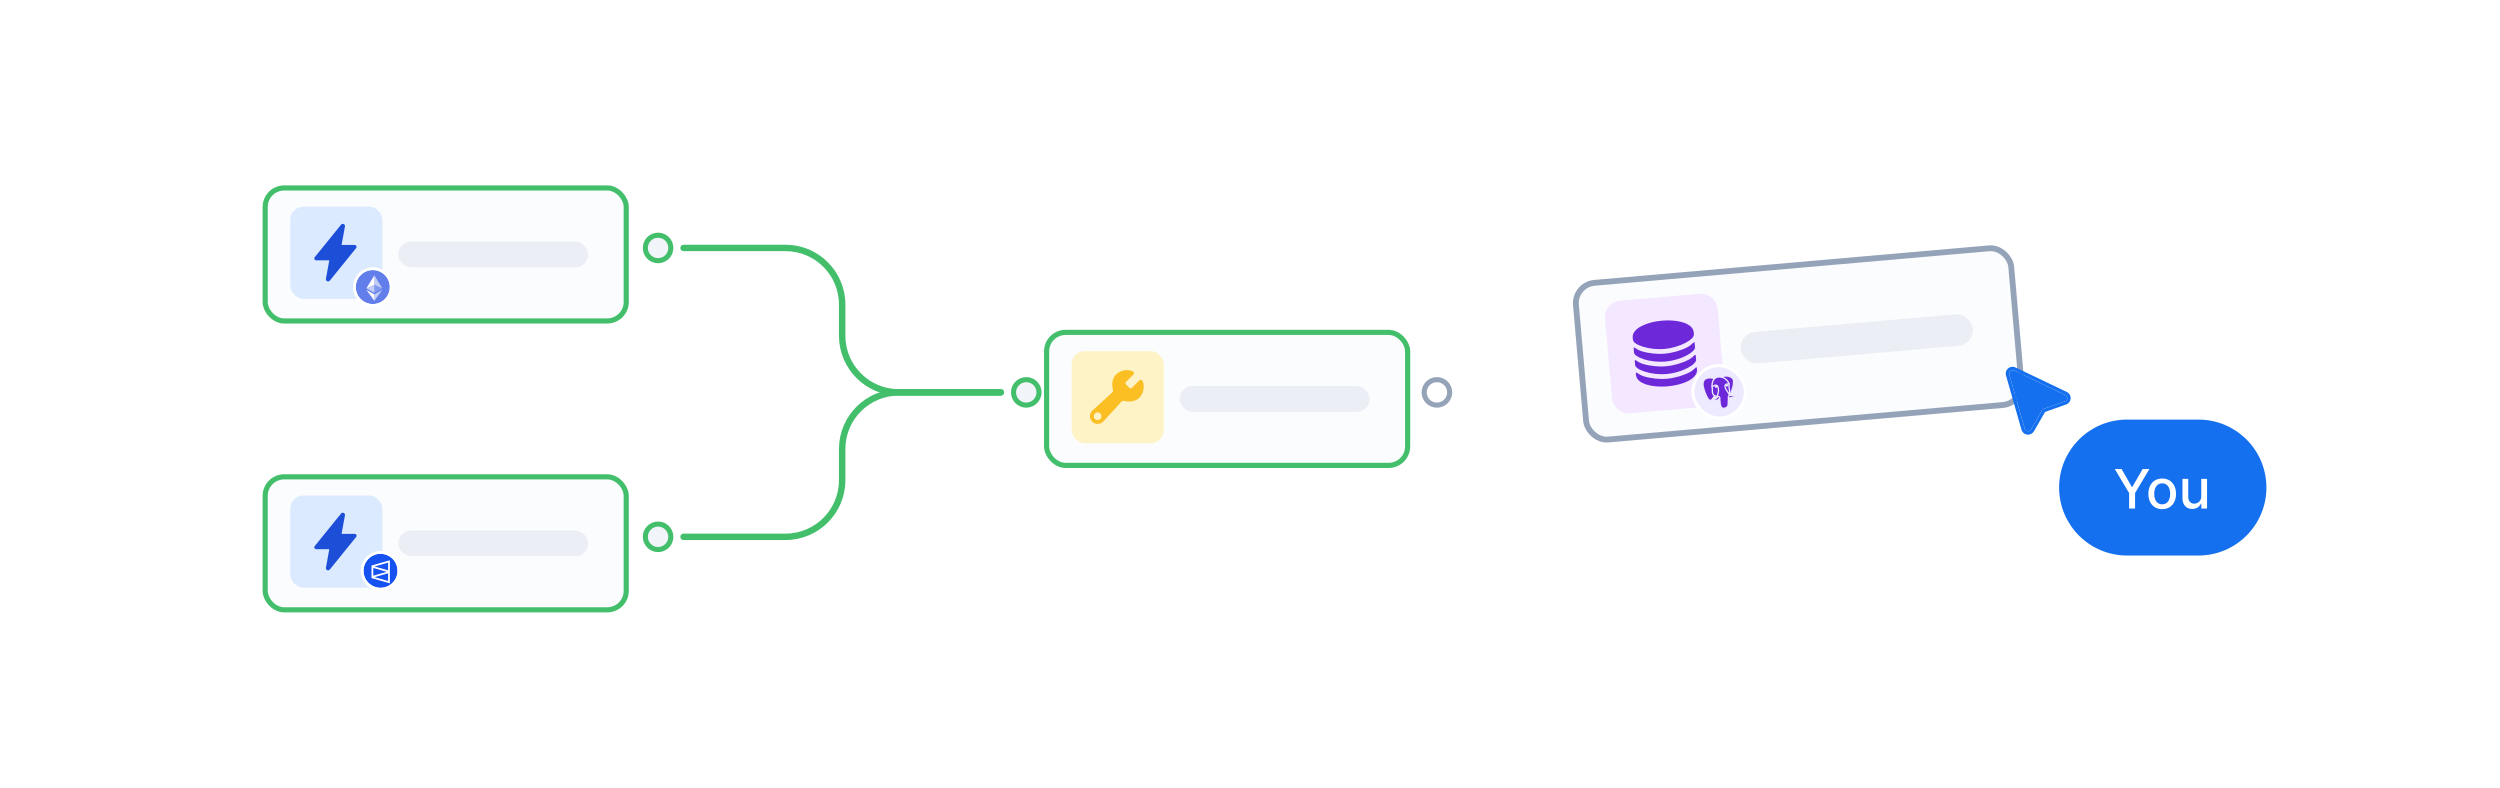 <svg width="971" height="306" viewBox="0 0 971 306" fill="none" xmlns="http://www.w3.org/2000/svg">
<circle cx="44" cy="23" r="4" fill="white" fill-opacity="0.08"/>
<circle cx="111.924" cy="23" r="4" fill="white" fill-opacity="0.08"/>
<circle cx="179.846" cy="23" r="4" fill="white" fill-opacity="0.08"/>
<circle cx="247.77" cy="23" r="4" fill="white" fill-opacity="0.08"/>
<circle cx="315.691" cy="23" r="4" fill="white" fill-opacity="0.08"/>
<circle cx="383.615" cy="23" r="4" fill="white" fill-opacity="0.08"/>
<circle cx="451.539" cy="23" r="4" fill="white" fill-opacity="0.08"/>
<circle cx="519.461" cy="23" r="4" fill="white" fill-opacity="0.08"/>
<circle cx="587.385" cy="23" r="4" fill="white" fill-opacity="0.08"/>
<circle cx="655.309" cy="23" r="4" fill="white" fill-opacity="0.08"/>
<circle cx="723.23" cy="23" r="4" fill="white" fill-opacity="0.08"/>
<circle cx="791.154" cy="23" r="4" fill="white" fill-opacity="0.08"/>
<circle cx="859.076" cy="23" r="4" fill="white" fill-opacity="0.08"/>
<circle cx="927" cy="23" r="4" fill="white" fill-opacity="0.08"/>
<circle cx="44" cy="75" r="4" fill="white" fill-opacity="0.08"/>
<circle cx="111.924" cy="75" r="4" fill="white" fill-opacity="0.08"/>
<circle cx="179.846" cy="75" r="4" fill="white" fill-opacity="0.08"/>
<circle cx="247.77" cy="75" r="4" fill="white" fill-opacity="0.08"/>
<circle cx="315.691" cy="75" r="4" fill="white" fill-opacity="0.08"/>
<circle cx="383.615" cy="75" r="4" fill="white" fill-opacity="0.08"/>
<circle cx="451.539" cy="75" r="4" fill="white" fill-opacity="0.08"/>
<circle cx="519.461" cy="75" r="4" fill="white" fill-opacity="0.08"/>
<circle cx="587.385" cy="75" r="4" fill="white" fill-opacity="0.08"/>
<circle cx="655.309" cy="75" r="4" fill="white" fill-opacity="0.08"/>
<circle cx="723.23" cy="75" r="4" fill="white" fill-opacity="0.08"/>
<circle cx="791.154" cy="75" r="4" fill="white" fill-opacity="0.08"/>
<circle cx="859.076" cy="75" r="4" fill="white" fill-opacity="0.08"/>
<circle cx="927" cy="75" r="4" fill="white" fill-opacity="0.08"/>
<circle cx="44" cy="127" r="4" fill="white" fill-opacity="0.08"/>
<circle cx="111.924" cy="127" r="4" fill="white" fill-opacity="0.08"/>
<circle cx="179.846" cy="127" r="4" fill="white" fill-opacity="0.08"/>
<circle cx="247.77" cy="127" r="4" fill="white" fill-opacity="0.08"/>
<circle cx="315.691" cy="127" r="4" fill="white" fill-opacity="0.08"/>
<circle cx="383.615" cy="127" r="4" fill="white" fill-opacity="0.08"/>
<circle cx="451.539" cy="127" r="4" fill="white" fill-opacity="0.08"/>
<circle cx="519.461" cy="127" r="4" fill="white" fill-opacity="0.08"/>
<circle cx="587.385" cy="127" r="4" fill="white" fill-opacity="0.08"/>
<circle cx="655.309" cy="127" r="4" fill="white" fill-opacity="0.08"/>
<circle cx="723.23" cy="127" r="4" fill="white" fill-opacity="0.08"/>
<circle cx="791.154" cy="127" r="4" fill="white" fill-opacity="0.08"/>
<circle cx="859.076" cy="127" r="4" fill="white" fill-opacity="0.08"/>
<circle cx="927" cy="127" r="4" fill="white" fill-opacity="0.08"/>
<circle cx="44" cy="179" r="4" fill="white" fill-opacity="0.08"/>
<circle cx="111.924" cy="179" r="4" fill="white" fill-opacity="0.08"/>
<circle cx="179.846" cy="179" r="4" fill="white" fill-opacity="0.08"/>
<circle cx="247.77" cy="179" r="4" fill="white" fill-opacity="0.08"/>
<circle cx="315.691" cy="179" r="4" fill="white" fill-opacity="0.08"/>
<circle cx="383.615" cy="179" r="4" fill="white" fill-opacity="0.08"/>
<circle cx="451.539" cy="179" r="4" fill="white" fill-opacity="0.08"/>
<circle cx="519.461" cy="179" r="4" fill="white" fill-opacity="0.08"/>
<circle cx="587.385" cy="179" r="4" fill="white" fill-opacity="0.08"/>
<circle cx="655.309" cy="179" r="4" fill="white" fill-opacity="0.08"/>
<circle cx="723.23" cy="179" r="4" fill="white" fill-opacity="0.08"/>
<circle cx="791.154" cy="179" r="4" fill="white" fill-opacity="0.08"/>
<circle cx="859.076" cy="179" r="4" fill="white" fill-opacity="0.08"/>
<circle cx="927" cy="179" r="4" fill="white" fill-opacity="0.08"/>
<circle cx="44" cy="231" r="4" fill="white" fill-opacity="0.08"/>
<circle cx="111.924" cy="231" r="4" fill="white" fill-opacity="0.08"/>
<circle cx="179.846" cy="231" r="4" fill="white" fill-opacity="0.08"/>
<circle cx="247.77" cy="231" r="4" fill="white" fill-opacity="0.08"/>
<circle cx="315.691" cy="231" r="4" fill="white" fill-opacity="0.08"/>
<circle cx="383.615" cy="231" r="4" fill="white" fill-opacity="0.08"/>
<circle cx="451.539" cy="231" r="4" fill="white" fill-opacity="0.08"/>
<circle cx="519.461" cy="231" r="4" fill="white" fill-opacity="0.08"/>
<circle cx="587.385" cy="231" r="4" fill="white" fill-opacity="0.08"/>
<circle cx="655.309" cy="231" r="4" fill="white" fill-opacity="0.08"/>
<circle cx="723.23" cy="231" r="4" fill="white" fill-opacity="0.08"/>
<circle cx="791.154" cy="231" r="4" fill="white" fill-opacity="0.08"/>
<circle cx="859.076" cy="231" r="4" fill="white" fill-opacity="0.08"/>
<circle cx="927" cy="231" r="4" fill="white" fill-opacity="0.08"/>
<circle cx="44" cy="283" r="4" fill="white" fill-opacity="0.08"/>
<circle cx="111.924" cy="283" r="4" fill="white" fill-opacity="0.08"/>
<circle cx="179.846" cy="283" r="4" fill="white" fill-opacity="0.08"/>
<circle cx="247.77" cy="283" r="4" fill="white" fill-opacity="0.08"/>
<circle cx="315.691" cy="283" r="4" fill="white" fill-opacity="0.08"/>
<circle cx="383.615" cy="283" r="4" fill="white" fill-opacity="0.08"/>
<circle cx="451.539" cy="283" r="4" fill="white" fill-opacity="0.08"/>
<circle cx="519.461" cy="283" r="4" fill="white" fill-opacity="0.08"/>
<circle cx="587.385" cy="283" r="4" fill="white" fill-opacity="0.08"/>
<circle cx="655.309" cy="283" r="4" fill="white" fill-opacity="0.08"/>
<circle cx="723.23" cy="283" r="4" fill="white" fill-opacity="0.08"/>
<circle cx="791.154" cy="283" r="4" fill="white" fill-opacity="0.08"/>
<circle cx="859.076" cy="283" r="4" fill="white" fill-opacity="0.08"/>
<circle cx="927" cy="283" r="4" fill="white" fill-opacity="0.08"/>
<circle cx="398.6" cy="152.401" r="4.95" fill="#F1F5F9" stroke="#43BF6C" stroke-width="1.98"/>
<circle cx="558.1" cy="152.401" r="4.95" fill="white" stroke="#94A3B8" stroke-width="1.98"/>
<circle cx="255.6" cy="96.3" r="4.95" fill="#F1F5F9" stroke="#43BF6C" stroke-width="1.98"/>
<circle cx="255.6" cy="208.501" r="4.95" fill="#F1F5F9" stroke="#43BF6C" stroke-width="1.98"/>
<g filter="url(#filter0_d_7614_200858)">
<rect x="105" y="71" width="140.227" height="51.663" rx="7.38" fill="#FBFCFD"/>
<rect x="105" y="71" width="140.227" height="51.663" rx="7.38" stroke="#43BF6C" stroke-width="2"/>
<rect x="156.662" y="91.811" width="73.804" height="10.041" rx="5.021" fill="#EBEFF5"/>
<rect x="114.73" y="78.269" width="35.801" height="35.801" rx="5.114" fill="#DBEAFE"/>
<g clip-path="url(#clip0_7614_200858)">
<path d="M129.431 107.316C129.306 107.316 129.182 107.289 129.069 107.236C128.956 107.183 128.855 107.106 128.775 107.011C128.694 106.915 128.636 106.803 128.603 106.682C128.571 106.562 128.565 106.435 128.587 106.312V106.307L129.897 99.111H124.824C124.683 99.111 124.545 99.071 124.426 98.996C124.307 98.921 124.212 98.814 124.151 98.686C124.09 98.559 124.067 98.418 124.083 98.278C124.1 98.138 124.155 98.006 124.244 97.896L134.461 85.265C134.578 85.118 134.739 85.012 134.921 84.965C135.103 84.918 135.295 84.932 135.469 85.004C135.642 85.076 135.787 85.204 135.881 85.366C135.975 85.529 136.014 85.718 135.99 85.904C135.99 85.918 135.987 85.932 135.984 85.946L134.669 93.144H139.742C139.883 93.144 140.021 93.184 140.14 93.259C140.259 93.334 140.354 93.441 140.415 93.568C140.476 93.695 140.499 93.837 140.482 93.977C140.466 94.117 140.41 94.249 140.322 94.359L130.103 106.989C130.023 107.091 129.921 107.173 129.804 107.229C129.688 107.286 129.56 107.315 129.431 107.316V107.316Z" fill="#1D4ED8"/>
</g>
<g filter="url(#filter1_i_7614_200858)">
<circle cx="146.799" cy="109.5" r="6.6" fill="#627EEA"/>
</g>
<circle cx="146.799" cy="109.5" r="7.15" stroke="white" stroke-width="1.1"/>
<path d="M147.404 104.95V108.609L150.497 109.991L147.404 104.95Z" fill="white" fill-opacity="0.602"/>
<path d="M147.405 104.95L144.312 109.991L147.405 108.609V104.95Z" fill="white"/>
<path d="M147.404 112.363V114.849L150.499 110.567L147.404 112.363Z" fill="white" fill-opacity="0.602"/>
<path d="M147.405 114.849V112.362L144.312 110.567L147.405 114.849Z" fill="white"/>
<path d="M147.404 111.787L150.497 109.991L147.404 108.61V111.787Z" fill="white" fill-opacity="0.2"/>
<path d="M144.312 109.991L147.405 111.787V108.61L144.312 109.991Z" fill="white" fill-opacity="0.602"/>
</g>
<g filter="url(#filter2_d_7614_200858)">
<rect x="105" y="183.2" width="140.227" height="51.663" rx="7.38" fill="#FBFCFD"/>
<rect x="105" y="183.2" width="140.227" height="51.663" rx="7.38" stroke="#43BF6C" stroke-width="2"/>
<rect x="156.662" y="204.012" width="73.804" height="10.041" rx="5.021" fill="#EBEFF5"/>
<rect x="114.73" y="190.468" width="35.801" height="35.801" rx="5.114" fill="#DBEAFE"/>
<path d="M129.431 219.516C129.306 219.516 129.182 219.489 129.069 219.436C128.956 219.383 128.855 219.307 128.775 219.211C128.694 219.115 128.636 219.003 128.603 218.882C128.571 218.762 128.565 218.635 128.587 218.512V218.507L129.897 211.311H124.824C124.683 211.311 124.545 211.271 124.426 211.196C124.307 211.121 124.212 211.014 124.151 210.887C124.09 210.76 124.067 210.618 124.083 210.478C124.1 210.338 124.155 210.206 124.244 210.096L134.461 197.466C134.578 197.318 134.739 197.212 134.921 197.165C135.103 197.118 135.295 197.132 135.469 197.204C135.642 197.277 135.787 197.404 135.881 197.567C135.975 197.729 136.014 197.918 135.99 198.105C135.99 198.119 135.987 198.132 135.984 198.146L134.669 205.344H139.742C139.883 205.344 140.021 205.384 140.14 205.459C140.259 205.534 140.354 205.642 140.415 205.769C140.476 205.896 140.499 206.037 140.482 206.177C140.466 206.317 140.41 206.449 140.322 206.559L130.103 219.19C130.023 219.291 129.921 219.373 129.804 219.43C129.688 219.486 129.56 219.516 129.431 219.516V219.516Z" fill="#1D4ED8"/>
</g>
<g filter="url(#filter3_d_7614_200858)">
<rect x="408.5" y="127.1" width="140.227" height="51.663" rx="7.38" fill="#FBFCFD"/>
<rect x="408.5" y="127.1" width="140.227" height="51.663" rx="7.38" stroke="#43BF6C" stroke-width="2"/>
<rect x="460.166" y="147.911" width="73.804" height="10.041" rx="5.021" fill="#EBEFF5"/>
<rect x="418.23" y="134.368" width="35.801" height="35.801" rx="5.114" fill="#FEF3C7"/>
<path d="M445.736 145.917C445.682 145.812 445.604 145.722 445.509 145.653C445.414 145.584 445.304 145.539 445.188 145.521C445.072 145.503 444.953 145.512 444.841 145.548C444.73 145.585 444.628 145.647 444.545 145.73L441.681 148.596C441.54 148.735 441.351 148.812 441.153 148.812C440.956 148.812 440.766 148.735 440.626 148.596L439.388 147.356C439.318 147.287 439.263 147.205 439.226 147.114C439.188 147.024 439.169 146.927 439.169 146.829C439.169 146.731 439.188 146.634 439.226 146.543C439.263 146.453 439.318 146.37 439.388 146.301L442.24 143.449C442.325 143.363 442.389 143.258 442.425 143.143C442.461 143.027 442.468 142.905 442.446 142.786C442.424 142.667 442.373 142.555 442.299 142.46C442.224 142.365 442.127 142.29 442.017 142.24V142.24C439.863 141.277 437.174 141.78 435.478 143.463C434.038 144.893 433.608 147.128 434.301 149.594C434.339 149.726 434.339 149.865 434.302 149.997C434.265 150.128 434.192 150.247 434.092 150.34L426.331 157.428C426.028 157.7 425.785 158.03 425.614 158.399C425.444 158.768 425.35 159.167 425.339 159.574C425.328 159.98 425.4 160.384 425.55 160.761C425.701 161.139 425.926 161.482 426.214 161.769C426.501 162.057 426.844 162.282 427.221 162.433C427.598 162.584 428.003 162.656 428.409 162.645C428.815 162.634 429.215 162.541 429.584 162.37C429.953 162.2 430.283 161.956 430.554 161.654L437.719 153.876C437.81 153.777 437.927 153.704 438.057 153.667C438.186 153.629 438.324 153.628 438.454 153.663C439.156 153.855 439.881 153.955 440.609 153.96C442.166 153.96 443.532 153.456 444.518 152.485C446.343 150.687 446.621 147.637 445.736 145.917ZM428.484 161.143C428.177 161.177 427.867 161.114 427.597 160.964C427.327 160.814 427.111 160.584 426.977 160.306C426.844 160.027 426.8 159.714 426.852 159.41C426.904 159.105 427.049 158.824 427.267 158.606C427.486 158.387 427.766 158.242 428.071 158.19C428.375 158.138 428.688 158.182 428.967 158.315C429.245 158.449 429.476 158.665 429.626 158.935C429.776 159.205 429.839 159.515 429.805 159.822C429.769 160.16 429.618 160.475 429.377 160.715C429.137 160.955 428.822 161.107 428.484 161.143V161.143Z" fill="#FBBF24"/>
</g>
<g filter="url(#filter4_d_7614_200858)">
<rect x="614" y="104.989" width="171.977" height="63.36" rx="9.051" transform="rotate(-5 614 104.989)" fill="#FBFCFD"/>
<rect x="615.226" y="106.018" width="169.714" height="61.097" rx="7.92" transform="rotate(-5 615.226 106.018)" stroke="#94A3B8" stroke-width="2.263"/>
<rect x="679.344" y="124.894" width="90.514" height="12.315" rx="6.157" transform="rotate(-5 679.344 124.894)" fill="#EBEFF5"/>
<rect x="626.666" y="112.828" width="43.907" height="43.907" rx="6.272" transform="rotate(-5 626.666 112.828)" fill="#F3E8FF"/>
<path d="M651.304 142.572C648.322 142.833 644.902 142.466 642.155 141.593C641.147 141.269 640.256 140.679 639.53 140.216C639.494 140.193 639.452 140.181 639.409 140.18C639.367 140.18 639.325 140.192 639.288 140.214C639.252 140.236 639.222 140.268 639.203 140.306C639.184 140.344 639.176 140.387 639.179 140.429L639.242 141.146C639.382 142.744 640.845 144.06 643.362 144.85C645.613 145.556 648.526 145.799 651.563 145.533C654.6 145.268 657.426 144.523 659.521 143.436C661.862 142.222 663.075 140.671 662.935 139.073L662.872 138.356C662.868 138.314 662.853 138.273 662.827 138.239C662.802 138.205 662.767 138.179 662.727 138.163C662.688 138.148 662.644 138.143 662.602 138.151C662.561 138.159 662.522 138.178 662.49 138.207C661.855 138.789 661.081 139.525 660.144 140.019C657.59 141.356 654.285 142.311 651.304 142.572Z" fill="#6D28D9"/>
<path d="M661.648 124.365C661.464 122.794 660.01 121.501 657.541 120.715C655.283 120 652.369 119.752 649.331 120.018C646.293 120.284 643.466 121.034 641.371 122.13C639.079 123.33 637.871 124.853 637.96 126.428L638.042 127.433C638.074 127.799 638.421 128.346 638.999 128.769C639.681 129.268 640.67 129.732 641.858 130.11C644.387 130.916 647.54 131.251 650.292 131.01C653.045 130.769 656.092 129.89 658.442 128.657C659.547 128.078 660.44 127.449 661.025 126.84C661.521 126.326 661.767 125.726 661.735 125.361L661.648 124.365Z" fill="#6D28D9"/>
<path d="M659.292 130.28C656.738 131.619 653.433 132.572 650.452 132.833C647.47 133.094 644.05 132.729 641.303 131.854C640.295 131.532 639.404 130.942 638.678 130.477C638.642 130.454 638.6 130.442 638.557 130.441C638.514 130.441 638.472 130.453 638.435 130.475C638.399 130.498 638.369 130.53 638.35 130.568C638.331 130.607 638.323 130.65 638.328 130.692L638.481 132.445C638.513 132.81 638.849 133.244 639.427 133.667C640.11 134.166 641.099 134.63 642.287 135.009C644.815 135.813 647.968 136.149 650.721 135.908C653.474 135.668 656.52 134.788 658.87 133.556C659.975 132.976 660.868 132.348 661.453 131.738C661.95 131.223 662.206 130.738 662.174 130.373L662.02 128.62C662.017 128.577 662.001 128.536 661.976 128.502C661.95 128.468 661.915 128.442 661.876 128.426C661.836 128.411 661.793 128.407 661.751 128.414C661.709 128.422 661.67 128.442 661.638 128.47C661.003 129.052 660.229 129.788 659.292 130.28Z" fill="#6D28D9"/>
<path d="M659.72 135.178C657.166 136.516 653.862 137.47 650.88 137.731C647.899 137.992 644.479 137.626 641.731 136.752C640.723 136.429 639.833 135.839 639.106 135.375C639.07 135.352 639.028 135.34 638.986 135.339C638.943 135.339 638.901 135.351 638.864 135.373C638.828 135.395 638.798 135.427 638.779 135.466C638.76 135.504 638.752 135.547 638.756 135.589L638.904 137.286C638.936 137.652 639.273 138.085 639.85 138.507C640.533 139.006 641.522 139.47 642.71 139.849C645.239 140.653 648.391 140.99 651.144 140.749C653.898 140.509 656.944 139.629 659.294 138.397C660.399 137.817 661.292 137.189 661.877 136.579C662.373 136.062 662.629 135.576 662.597 135.214L662.449 133.516C662.445 133.474 662.43 133.433 662.404 133.399C662.378 133.365 662.344 133.339 662.304 133.323C662.264 133.308 662.221 133.304 662.179 133.311C662.137 133.319 662.098 133.339 662.067 133.367C661.432 133.949 660.657 134.685 659.72 135.178Z" fill="#6D28D9"/>
<rect x="660.489" y="138.387" width="20.4" height="20.4" rx="10.2" transform="rotate(-5 660.489 138.387)" fill="#EDE9FE"/>
<rect x="660.489" y="138.387" width="20.4" height="20.4" rx="10.2" transform="rotate(-5 660.489 138.387)" stroke="white" stroke-width="1.2"/>
<path d="M675.083 150.775C675.106 150.051 675.071 149.948 675.615 150.017L675.752 150.017C676.164 150 676.693 149.868 676.996 149.694C677.647 149.32 678.004 148.759 677.347 148.955C675.847 149.404 675.697 148.896 675.697 148.896C677.1 146.362 677.508 143.266 676.862 142.574C675.097 140.685 672.434 141.884 672.39 141.913L672.376 141.917C672.068 141.88 671.727 141.873 671.347 141.9C670.655 141.949 670.148 142.187 669.776 142.524C669.776 142.524 664.699 140.933 665.326 145.472C665.459 146.437 667.358 152.687 668.789 150.624C669.313 149.87 669.826 149.226 669.826 149.226C670.123 149.387 670.467 149.453 670.816 149.388L670.841 149.363C670.841 149.451 670.852 149.536 670.876 149.635C670.504 150.132 670.633 150.202 669.823 150.444C669.005 150.689 669.521 150.952 669.848 151.004C670.244 151.067 671.153 151.126 671.685 150.224L671.669 150.323C671.842 150.438 671.901 151.24 671.974 151.81C672.047 152.379 672.132 152.91 672.276 153.214C672.42 153.518 672.629 154.317 673.692 153.99C674.58 153.717 675.247 153.377 675.083 150.775Z" fill="black"/>
<path d="M677.347 148.955C675.847 149.404 675.697 148.896 675.697 148.896C677.1 146.362 677.509 143.266 676.862 142.573C675.097 140.684 672.434 141.884 672.39 141.913L672.376 141.917C672.068 141.88 671.728 141.873 671.347 141.9C670.655 141.949 670.148 142.187 669.777 142.524C669.777 142.524 664.699 140.933 665.326 145.472C665.459 146.437 667.358 152.688 668.789 150.624C669.313 149.87 669.826 149.226 669.826 149.226C670.123 149.388 670.467 149.453 670.816 149.388L670.841 149.363C670.841 149.451 670.852 149.536 670.876 149.636C670.504 150.132 670.633 150.202 669.823 150.444C669.005 150.689 669.521 150.952 669.848 151.004C670.244 151.067 671.153 151.126 671.685 150.224L671.669 150.323C671.842 150.439 672.018 151.141 672.055 151.788C672.093 152.435 672.119 152.879 672.276 153.214C672.434 153.549 672.629 154.317 673.692 153.99C674.58 153.717 675.005 153.173 674.997 152.329C674.991 151.729 675.103 151.808 675.063 151.274L675.125 151.015C675.152 150.198 675.047 149.945 675.615 150.017L675.752 150.017C676.164 150 676.694 149.868 676.996 149.694C677.648 149.32 678.004 148.759 677.347 148.955L677.347 148.955Z" fill="#6D28D9"/>
<path d="M670.023 145.633C670.02 145.695 670.156 145.85 670.317 145.858C670.478 145.866 670.603 145.725 670.606 145.663C670.609 145.6 670.481 145.542 670.32 145.534C670.159 145.526 670.026 145.57 670.023 145.633L670.023 145.633Z" fill="#EDE9FE" stroke="#EDE9FE" stroke-width="0.52"/>
<path d="M674.853 145.084C674.867 145.145 674.76 145.321 674.602 145.357C674.445 145.393 674.298 145.276 674.284 145.215C674.27 145.154 674.386 145.075 674.543 145.039C674.7 145.003 674.839 145.023 674.853 145.084L674.853 145.084Z" fill="#EDE9FE" stroke="#EDE9FE" stroke-width="0.52"/>
<path d="M671.727 149.914C671.816 151.421 672.001 152.93 672.181 153.285C672.36 153.64 672.738 154.328 673.801 154.002C674.689 153.728 674.985 153.324 675.056 152.483C675.107 151.864 675.162 150.153 675.158 149.804" stroke="#EDE9FE" stroke-width="0.52" stroke-linecap="round" stroke-linejoin="round"/>
<path d="M669.771 142.49C669.771 142.49 664.692 140.915 665.318 145.453C665.452 146.418 667.35 152.669 668.782 150.606C669.305 149.851 669.786 149.253 669.786 149.253" stroke="#EDE9FE" stroke-width="0.52" stroke-linecap="round" stroke-linejoin="round"/>
<path d="M672.386 141.893C672.221 141.961 675.022 140.595 676.852 142.555C677.499 143.247 677.091 146.344 675.688 148.878" stroke="#EDE9FE" stroke-width="0.52" stroke-linecap="round" stroke-linejoin="round"/>
<path d="M675.692 148.878C675.692 148.878 675.843 149.386 677.342 148.937C678 148.74 677.643 149.301 676.992 149.676C676.457 149.983 675.214 150.159 675.163 149.803C675.03 148.886 675.764 149.104 675.692 148.878ZM675.692 148.878C675.628 148.674 675.293 148.497 675.038 148.007C674.816 147.578 672.187 144.375 675.392 144.605C675.505 144.571 674.305 141.671 671.343 141.881C668.382 142.091 668.801 145.768 668.801 145.768" stroke="#EDE9FE" stroke-width="0.52" stroke-linecap="round" stroke-linejoin="bevel"/>
<path d="M670.866 149.617C670.494 150.114 670.623 150.184 669.813 150.426C668.995 150.671 669.511 150.934 669.838 150.985C670.234 151.049 671.143 151.107 671.675 150.206C671.837 149.931 671.615 149.535 671.352 149.452C671.225 149.412 671.056 149.363 670.866 149.617Z" stroke="#EDE9FE" stroke-width="0.52" stroke-linecap="round" stroke-linejoin="round"/>
<path d="M670.841 149.611C670.776 149.344 670.878 149.011 670.985 148.622C671.145 148.038 671.581 147.43 671.036 145.67C670.63 144.358 668.783 145.586 668.798 145.768C668.812 145.949 668.966 146.679 668.921 147.548C668.862 148.683 669.815 149.555 670.808 149.37" stroke="#EDE9FE" stroke-width="0.52" stroke-linecap="round" stroke-linejoin="round"/>
<path d="M675.388 144.604C675.457 145.087 675.355 145.43 675.384 145.948C675.425 146.702 675.883 147.528 675.382 148.44" stroke="#EDE9FE" stroke-width="0.52" stroke-linecap="round" stroke-linejoin="round"/>
</g>
<g filter="url(#filter5_d_7614_200858)">
<path d="M786.413 165.224L780.395 144.115C780.085 143.025 781.217 142.084 782.246 142.576L802.182 152.113C803.242 152.62 803.162 154.142 802.055 154.534L793.856 157.439C793.558 157.545 793.308 157.752 793.152 158.025L788.841 165.52C788.259 166.533 786.733 166.346 786.413 165.224Z" fill="#1570EF"/>
<path d="M779.758 144.292C779.292 142.658 780.989 141.247 782.533 141.985L802.47 151.522C804.059 152.283 803.939 154.564 802.279 155.153L794.08 158.058C793.931 158.111 793.806 158.214 793.728 158.35L789.417 165.846C788.544 167.364 786.255 167.085 785.775 165.402L779.758 144.292Z" stroke="#1570EF" stroke-width="1.32"/>
</g>
<path d="M826.156 164.284H853.876C867.727 164.284 878.956 175.513 878.956 189.364C878.956 203.215 867.727 214.444 853.876 214.444H826.156C812.305 214.444 801.076 203.215 801.076 189.364C801.076 175.513 812.305 164.284 826.156 164.284Z" fill="#1570EF"/>
<path d="M826.156 164.284H853.876C867.727 164.284 878.956 175.513 878.956 189.364C878.956 203.215 867.727 214.444 853.876 214.444H826.156C812.305 214.444 801.076 203.215 801.076 189.364C801.076 175.513 812.305 164.284 826.156 164.284Z" stroke="#1570EF" stroke-width="2.64"/>
<path d="M821.378 182.163H824.01L828.023 189.146H828.188L832.2 182.163H834.833L829.26 191.493V197.523H826.95V191.493L821.378 182.163ZM839.796 197.756C838.716 197.756 837.773 197.508 836.968 197.013C836.163 196.518 835.538 195.826 835.093 194.936C834.648 194.046 834.426 193.006 834.426 191.816C834.426 190.621 834.648 189.576 835.093 188.681C835.538 187.786 836.163 187.091 836.968 186.596C837.773 186.101 838.716 185.853 839.796 185.853C840.876 185.853 841.818 186.101 842.623 186.596C843.428 187.091 844.053 187.786 844.498 188.681C844.943 189.576 845.166 190.621 845.166 191.816C845.166 193.006 844.943 194.046 844.498 194.936C844.053 195.826 843.428 196.518 842.623 197.013C841.818 197.508 840.876 197.756 839.796 197.756ZM839.803 195.873C840.503 195.873 841.083 195.688 841.543 195.318C842.003 194.948 842.343 194.456 842.563 193.841C842.788 193.226 842.901 192.548 842.901 191.808C842.901 191.073 842.788 190.398 842.563 189.783C842.343 189.163 842.003 188.666 841.543 188.291C841.083 187.916 840.503 187.728 839.803 187.728C839.098 187.728 838.513 187.916 838.048 188.291C837.588 188.666 837.246 189.163 837.021 189.783C836.801 190.398 836.691 191.073 836.691 191.808C836.691 192.548 836.801 193.226 837.021 193.841C837.246 194.456 837.588 194.948 838.048 195.318C838.513 195.688 839.098 195.873 839.803 195.873ZM854.966 192.746V186.003H857.216V197.523H855.011V195.528H854.891C854.626 196.143 854.201 196.656 853.616 197.066C853.036 197.471 852.314 197.673 851.449 197.673C850.709 197.673 850.054 197.511 849.484 197.186C848.919 196.856 848.474 196.368 848.149 195.723C847.829 195.078 847.669 194.281 847.669 193.331V186.003H849.911V193.061C849.911 193.846 850.129 194.471 850.564 194.936C850.999 195.401 851.564 195.633 852.259 195.633C852.679 195.633 853.096 195.528 853.511 195.318C853.931 195.108 854.279 194.791 854.554 194.366C854.834 193.941 854.971 193.401 854.966 192.746Z" fill="white"/>
<path d="M265.5 208.5H305.1C317.25 208.5 327.1 198.651 327.1 186.5V174.4C327.1 162.25 336.95 152.4 349.1 152.4H388.7" stroke="#43BF6C" stroke-width="2.5" stroke-linecap="round"/>
<path d="M265.5 96.3H305.1C317.25 96.3 327.1 106.15 327.1 118.3V130.4C327.1 142.55 336.95 152.4 349.1 152.4H388.7" stroke="#43BF6C" stroke-width="2.5" stroke-linecap="round"/>
<g filter="url(#filter6_i_7614_200858)">
<circle cx="147.799" cy="221.7" r="6.6" fill="#1652F0"/>
</g>
<circle cx="147.799" cy="221.7" r="7.15" stroke="white" stroke-width="1.1"/>
<path d="M151.421 226.572L144.293 224.535V219.649L151.421 217.611V226.572ZM150.732 222.661L145.49 224.156L150.732 225.65V222.661ZM144.982 220.594V223.589L150.224 222.095L144.982 220.594ZM150.732 218.522L145.49 220.022L150.732 221.517V218.522Z" fill="white"/>
<defs>
<filter id="filter0_d_7614_200858" x="100" y="70" width="146.227" height="57.663" filterUnits="userSpaceOnUse" color-interpolation-filters="sRGB">
<feFlood flood-opacity="0" result="BackgroundImageFix"/>
<feColorMatrix in="SourceAlpha" type="matrix" values="0 0 0 0 0 0 0 0 0 0 0 0 0 0 0 0 0 0 127 0" result="hardAlpha"/>
<feOffset dx="-2" dy="2"/>
<feGaussianBlur stdDeviation="1"/>
<feComposite in2="hardAlpha" operator="out"/>
<feColorMatrix type="matrix" values="0 0 0 0 1 0 0 0 0 1 0 0 0 0 1 0 0 0 0.1 0"/>
<feBlend mode="normal" in2="BackgroundImageFix" result="effect1_dropShadow_7614_200858"/>
<feBlend mode="normal" in="SourceGraphic" in2="effect1_dropShadow_7614_200858" result="shape"/>
</filter>
<filter id="filter1_i_7614_200858" x="139.1" y="101.801" width="15.4" height="15.399" filterUnits="userSpaceOnUse" color-interpolation-filters="sRGB">
<feFlood flood-opacity="0" result="BackgroundImageFix"/>
<feBlend mode="normal" in="SourceGraphic" in2="BackgroundImageFix" result="shape"/>
<feColorMatrix in="SourceAlpha" type="matrix" values="0 0 0 0 0 0 0 0 0 0 0 0 0 0 0 0 0 0 127 0" result="hardAlpha"/>
<feMorphology radius="0.264" operator="erode" in="SourceAlpha" result="effect1_innerShadow_7614_200858"/>
<feOffset/>
<feGaussianBlur stdDeviation="0.066"/>
<feComposite in2="hardAlpha" operator="arithmetic" k2="-1" k3="1"/>
<feColorMatrix type="matrix" values="0 0 0 0 0 0 0 0 0 0 0 0 0 0 0 0 0 0 0.1 0"/>
<feBlend mode="normal" in2="shape" result="effect1_innerShadow_7614_200858"/>
</filter>
<filter id="filter2_d_7614_200858" x="100" y="182.2" width="146.227" height="57.663" filterUnits="userSpaceOnUse" color-interpolation-filters="sRGB">
<feFlood flood-opacity="0" result="BackgroundImageFix"/>
<feColorMatrix in="SourceAlpha" type="matrix" values="0 0 0 0 0 0 0 0 0 0 0 0 0 0 0 0 0 0 127 0" result="hardAlpha"/>
<feOffset dx="-2" dy="2"/>
<feGaussianBlur stdDeviation="1"/>
<feComposite in2="hardAlpha" operator="out"/>
<feColorMatrix type="matrix" values="0 0 0 0 1 0 0 0 0 1 0 0 0 0 1 0 0 0 0.1 0"/>
<feBlend mode="normal" in2="BackgroundImageFix" result="effect1_dropShadow_7614_200858"/>
<feBlend mode="normal" in="SourceGraphic" in2="effect1_dropShadow_7614_200858" result="shape"/>
</filter>
<filter id="filter3_d_7614_200858" x="403.5" y="126.1" width="146.227" height="57.663" filterUnits="userSpaceOnUse" color-interpolation-filters="sRGB">
<feFlood flood-opacity="0" result="BackgroundImageFix"/>
<feColorMatrix in="SourceAlpha" type="matrix" values="0 0 0 0 0 0 0 0 0 0 0 0 0 0 0 0 0 0 127 0" result="hardAlpha"/>
<feOffset dx="-2" dy="2"/>
<feGaussianBlur stdDeviation="1"/>
<feComposite in2="hardAlpha" operator="out"/>
<feColorMatrix type="matrix" values="0 0 0 0 1 0 0 0 0 1 0 0 0 0 1 0 0 0 0.1 0"/>
<feBlend mode="normal" in2="BackgroundImageFix" result="effect1_dropShadow_7614_200858"/>
<feBlend mode="normal" in="SourceGraphic" in2="effect1_dropShadow_7614_200858" result="shape"/>
</filter>
<filter id="filter4_d_7614_200858" x="598.7" y="83.05" width="199.796" height="101.059" filterUnits="userSpaceOnUse" color-interpolation-filters="sRGB">
<feFlood flood-opacity="0" result="BackgroundImageFix"/>
<feColorMatrix in="SourceAlpha" type="matrix" values="0 0 0 0 0 0 0 0 0 0 0 0 0 0 0 0 0 0 127 0" result="hardAlpha"/>
<feOffset dx="-3.825" dy="4.526"/>
<feGaussianBlur stdDeviation="5.738"/>
<feComposite in2="hardAlpha" operator="out"/>
<feColorMatrix type="matrix" values="0 0 0 0 1 0 0 0 0 1 0 0 0 0 1 0 0 0 0.1 0"/>
<feBlend mode="normal" in2="BackgroundImageFix" result="effect1_dropShadow_7614_200858"/>
<feBlend mode="normal" in="SourceGraphic" in2="effect1_dropShadow_7614_200858" result="shape"/>
</filter>
<filter id="filter5_d_7614_200858" x="776.376" y="139.804" width="30.522" height="31.653" filterUnits="userSpaceOnUse" color-interpolation-filters="sRGB">
<feFlood flood-opacity="0" result="BackgroundImageFix"/>
<feColorMatrix in="SourceAlpha" type="matrix" values="0 0 0 0 0 0 0 0 0 0 0 0 0 0 0 0 0 0 127 0" result="hardAlpha"/>
<feOffset dy="1.32"/>
<feGaussianBlur stdDeviation="1.32"/>
<feComposite in2="hardAlpha" operator="out"/>
<feColorMatrix type="matrix" values="0 0 0 0 0 0 0 0 0 0 0 0 0 0 0 0 0 0 0.08 0"/>
<feBlend mode="normal" in2="BackgroundImageFix" result="effect1_dropShadow_7614_200858"/>
<feBlend mode="normal" in="SourceGraphic" in2="effect1_dropShadow_7614_200858" result="shape"/>
</filter>
<filter id="filter6_i_7614_200858" x="140.1" y="214" width="15.4" height="15.399" filterUnits="userSpaceOnUse" color-interpolation-filters="sRGB">
<feFlood flood-opacity="0" result="BackgroundImageFix"/>
<feBlend mode="normal" in="SourceGraphic" in2="BackgroundImageFix" result="shape"/>
<feColorMatrix in="SourceAlpha" type="matrix" values="0 0 0 0 0 0 0 0 0 0 0 0 0 0 0 0 0 0 127 0" result="hardAlpha"/>
<feMorphology radius="0.264" operator="erode" in="SourceAlpha" result="effect1_innerShadow_7614_200858"/>
<feOffset/>
<feGaussianBlur stdDeviation="0.066"/>
<feComposite in2="hardAlpha" operator="arithmetic" k2="-1" k3="1"/>
<feColorMatrix type="matrix" values="0 0 0 0 1 0 0 0 0 1 0 0 0 0 1 0 0 0 0.1 0"/>
<feBlend mode="normal" in2="shape" result="effect1_innerShadow_7614_200858"/>
</filter>
<clipPath id="clip0_7614_200858">
<rect width="23.869" height="23.869" fill="white" transform="translate(120.348 84.192)"/>
</clipPath>
</defs>
</svg>
